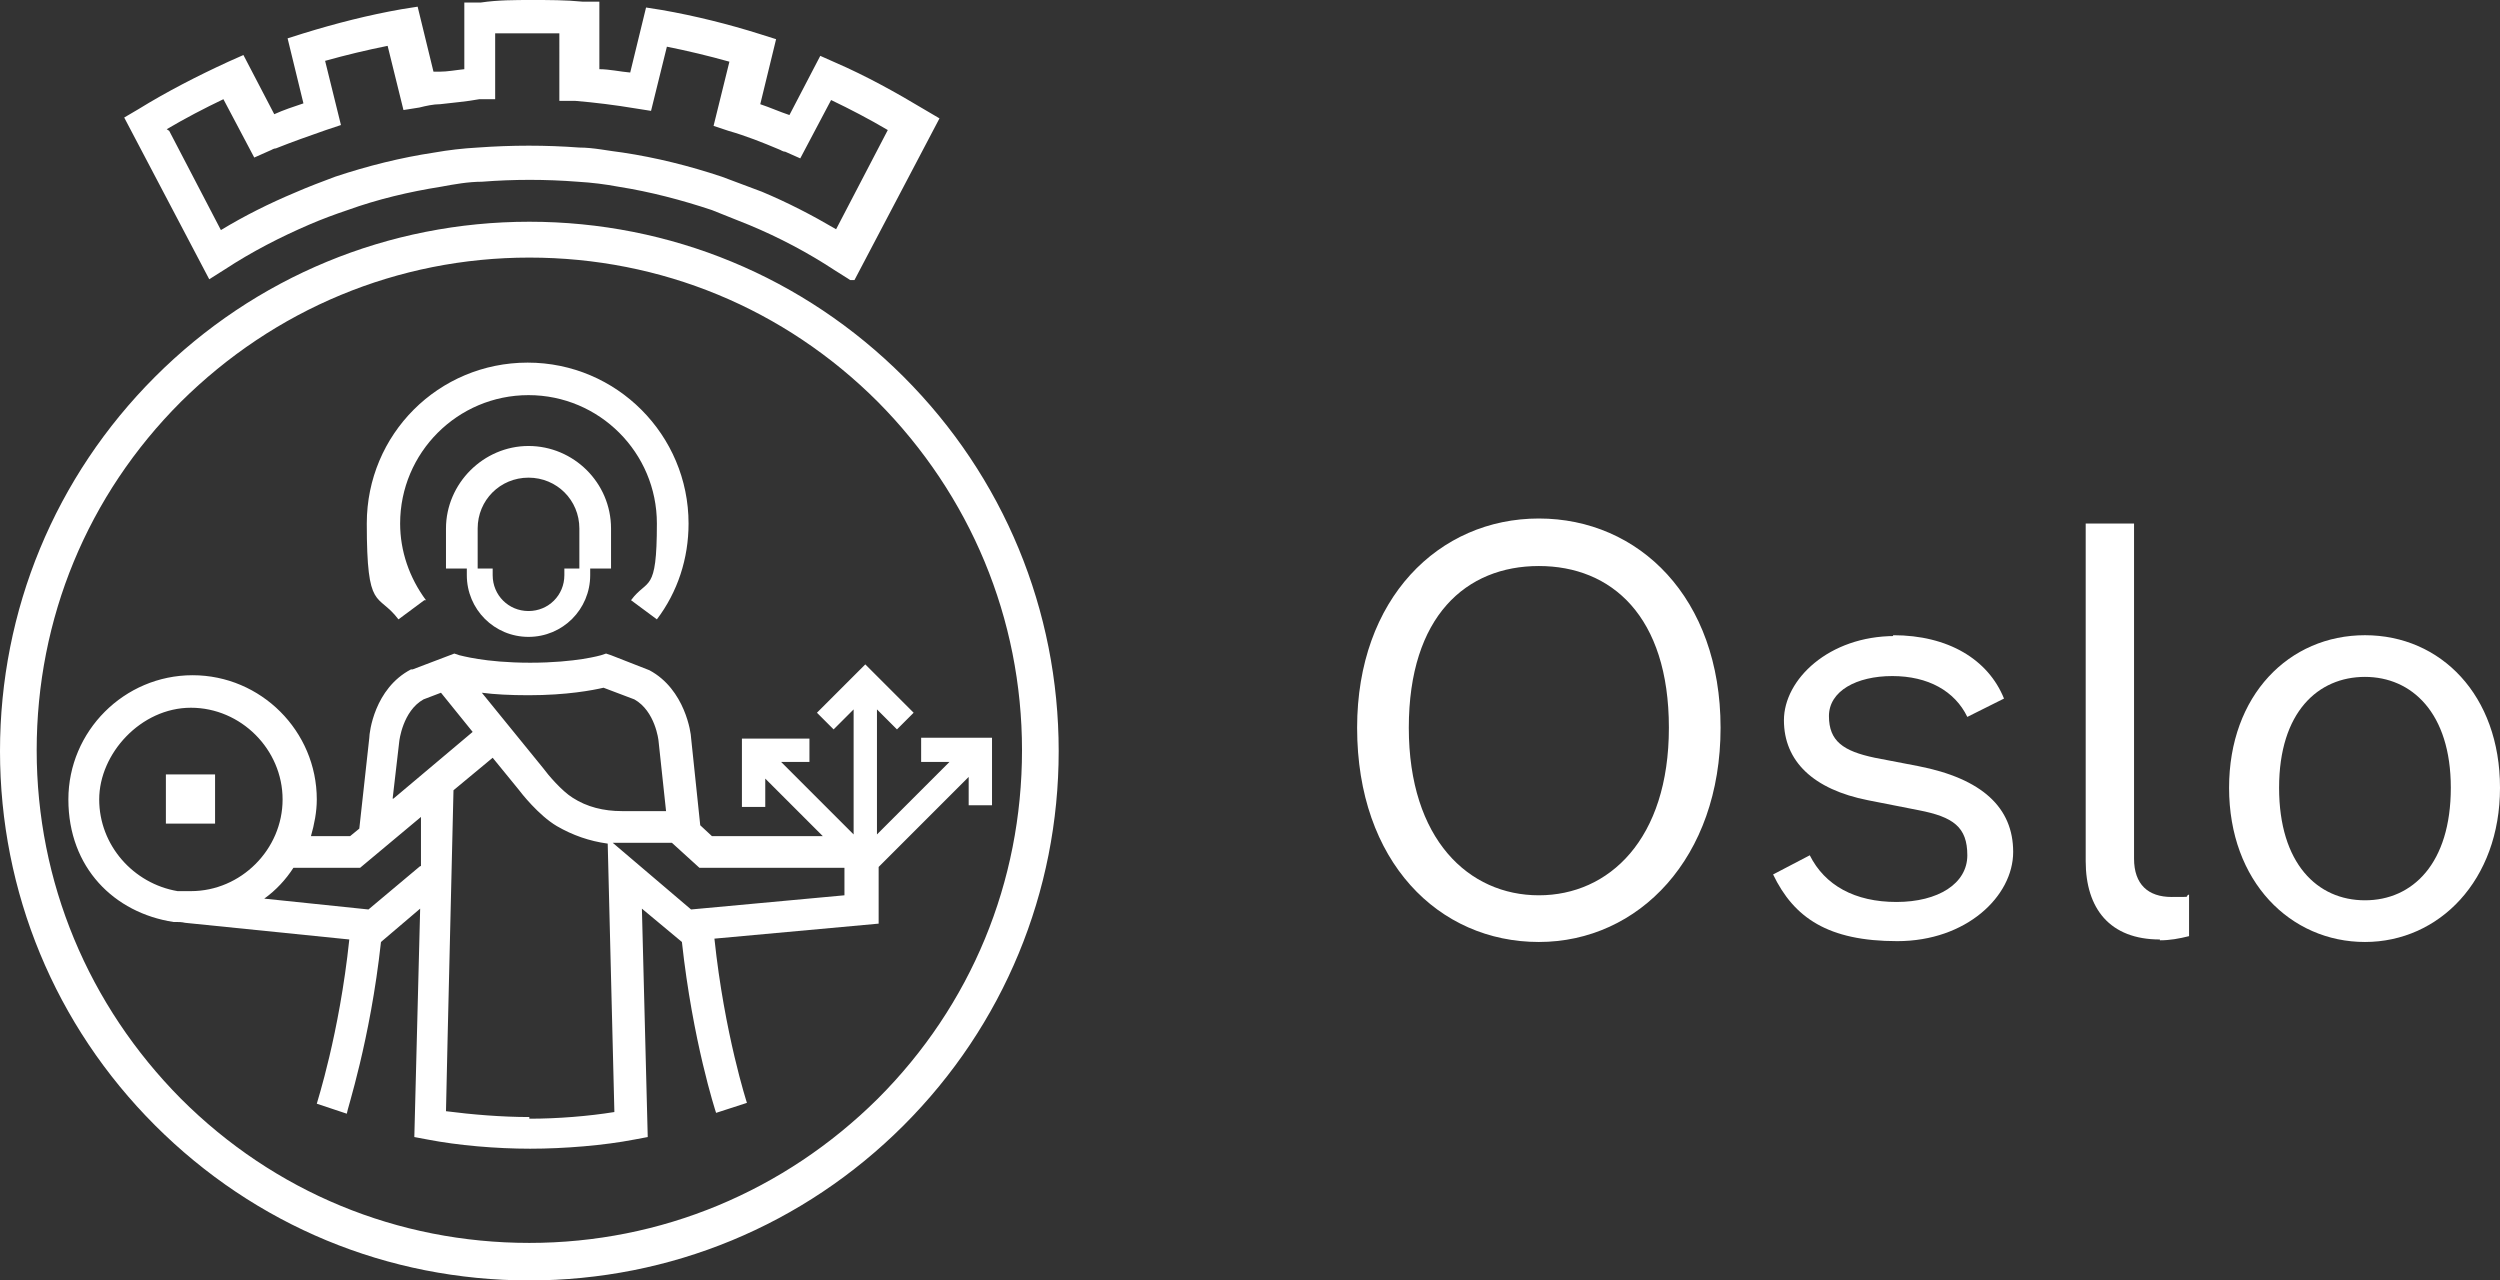 <?xml version="1.0" encoding="UTF-8"?>
<svg xmlns="http://www.w3.org/2000/svg" version="1.1" viewBox="0 0 299.9 153.6">
  <rect x="0" y="0" width="299.9" height="153.6" fill="#333333" stroke="none"/>
  <defs>
    <style>
      .cls-1 {
        fill: #fff;
      }
    </style>
  </defs>
  <!-- Generator: Adobe Illustrator 28.7.4, SVG Export Plug-In . SVG Version: 1.2.0 Build 166)  -->
  <g>
    <g id="Layer_1">
      <g id="RGB_Logo_Hvit">
        <g>
          <g>
            <path class="cls-1" d="M102,33.6l-1.9-1.2c-3.2-2.1-6.6-3.9-10.2-5.4h0c-1.5-.6-3-1.2-4.5-1.8-3.6-1.2-7.4-2.2-11.2-2.8-1.6-.3-3.2-.5-4.9-.6-3.8-.3-7.7-.3-11.5,0-1.6,0-3.3.3-4.9.6-3.8.6-7.6,1.5-11.2,2.8-1.5.5-3.1,1.1-4.5,1.7h0c-3.5,1.5-7,3.3-10.2,5.4l-1.9,1.2L14.9,14.1l1.7-1c3.4-2.1,7.1-4,10.8-5.7l1.8-.8,3.7,7.1c1.1-.5,2.3-.9,3.5-1.3l-1.9-7.8,1.9-.6c3.9-1.2,7.8-2.2,11.8-2.9l1.9-.3,1.9,7.8h.7c1,0,2-.2,3-.3V.3h2c2-.3,4.1-.3,6.1-.3s4.1,0,6.1.2h2v8.1c1.2,0,2.5.3,3.7.4l1.9-7.8,1.9.3c4,.7,8,1.7,11.8,2.9l1.9.6-1.9,7.8c1.2.4,2.3.9,3.5,1.3l3.7-7.1,1.8.8c3.7,1.6,7.3,3.6,10.8,5.7l1.7,1-10.2,19.4h-.5ZM20.3,15.7l6.2,11.9c2.8-1.7,5.8-3.2,8.9-4.5h0c1.6-.7,3.2-1.3,4.8-1.9,3.9-1.3,7.9-2.3,11.9-2.9,1.7-.3,3.4-.5,5.2-.6,4.1-.3,8.2-.3,12.2,0,1.7,0,3.5.4,5.2.6,4,.6,8,1.6,11.9,2.9,1.6.6,3.2,1.2,4.8,1.8h0c3.1,1.3,6,2.8,8.9,4.5l6.2-11.9c-2.2-1.3-4.5-2.5-6.8-3.6l-3.7,7-1.8-.8c-.3,0-.5-.2-.8-.3-1.9-.8-3.9-1.6-6-2.2l-1.8-.6,1.9-7.7c-2.5-.7-5-1.3-7.5-1.8l-1.9,7.7-1.9-.3c-2.4-.4-4.8-.7-7.2-.9h-1.9V4c-2.6,0-5.1,0-7.7,0v7.9h-1.9c-1.6.3-3.1.4-4.7.6-.8,0-1.7.2-2.5.4l-1.9.3-1.9-7.7c-2.5.5-5,1.1-7.5,1.8l1.9,7.7-1.8.6c-2,.7-4,1.4-6,2.2-.3,0-.5.2-.8.3l-1.8.8-3.7-7c-2.3,1.1-4.6,2.3-6.8,3.6l.3.2Z"/>
            <path class="cls-1" d="M63.5,153.6c-17,0-32.9-6.6-44.9-18.6S0,107,0,90.1s6.6-32.9,18.6-44.9c12-12,28-18.6,44.9-18.6s32.9,6.6,44.9,18.6c12,12,18.6,28,18.6,44.9s-6.6,32.9-18.6,44.9-28,18.6-44.9,18.6h0ZM63.5,30.9c-15.8,0-30.6,6.2-41.8,17.3-11.2,11.2-17.3,26-17.3,41.8s6.2,30.6,17.3,41.8c11.2,11.2,26,17.3,41.8,17.3s30.6-6.2,41.8-17.3c11.2-11.2,17.3-26,17.3-41.8s-6.2-30.6-17.3-41.8c-11.2-11.2-26-17.3-41.8-17.3Z"/>
            <g>
              <path class="cls-1" d="M51.1,72c-2-2.7-3.1-5.9-3.1-9.2,0-8.5,6.9-15.4,15.4-15.4s15.4,6.9,15.4,15.4-1.1,6.5-3.1,9.2l3.1,2.3c2.5-3.3,3.8-7.3,3.8-11.5,0-10.6-8.6-19.3-19.3-19.3s-19.3,8.6-19.3,19.3,1.3,8.2,3.8,11.5l3.1-2.3h.2Z"/>
              <path class="cls-1" d="M63.4,76.4c4.1,0,7.4-3.3,7.4-7.4v-.8h2.5v-4.8c0-5.5-4.5-9.9-9.9-9.9s-9.9,4.5-9.9,9.9v4.8h2.5v.8c0,4.1,3.3,7.4,7.4,7.4ZM57.3,63.4c0-3.4,2.7-6.1,6.1-6.1s6.1,2.7,6.1,6.1v4.8h-1.8v.8c0,2.4-1.9,4.3-4.3,4.3s-4.3-1.9-4.3-4.3v-.8h-1.8v-4.8Z"/>
              <rect class="cls-1" x="19.9" y="92.9" width="5.9" height="5.9"/>
              <path class="cls-1" d="M110.5,88.6v2.8h3.4l-8.7,8.7v-15l2.4,2.4,2-2-5.8-5.8-5.8,5.8,2,2,2.4-2.4v15l-8.7-8.7h3.4v-2.8h-8.1v8.2h2.8v-3.4l6.9,6.9h-13.3l-1.4-1.3-1.1-10.5c0-.5-.7-5.8-5-8.1l-4.6-1.8-.6-.2-.6.2s-3,.9-8.5.9-8.4-.9-8.5-.9l-.6-.2-5,1.9h-.2c-4.4,2.3-5,7.6-5,8.2l-1.2,10.9-1.1.9h-4.7c.4-1.4.7-2.9.7-4.4,0-8.2-6.7-14.9-14.9-14.9s-14.9,6.7-14.9,14.9,5.5,13.6,12.6,14.7h.2c.4,0,.8,0,1.2.1l19.7,2c-1.2,11.4-3.9,19.6-3.9,19.7h0l1.8.6,1.8.6c0-.4,2.8-8.7,4.1-20.6l4.7-4-.7,27.4,1.6.3c3.6.7,8.2,1.1,12.3,1.1s8.9-.4,12.5-1.1l1.6-.3-.7-27.4,4.8,4c1.3,11.9,4,20.2,4.1,20.5l3.7-1.2s-2.7-8.3-3.9-19.7l19.7-1.8v-6.8l10.8-10.8v3.4h2.8v-8.1h-8.5ZM63.4,83.4c4.6,0,7.7-.6,9-.9l3.7,1.4c2.5,1.4,2.9,4.9,2.9,5l.9,8.4h-5.3c-2.2,0-4.2-.5-5.9-1.6-1.3-.8-3-2.8-3.5-3.5l-7.4-9.1c1.5.2,3.4.3,5.6.3h0ZM22.9,106.9h-1.6c-5.3-.9-9.4-5.5-9.4-11s5-11,11-11,11,5,11,11-5,11-11,11ZM50.4,103.9l-6.2,5.2-12.5-1.3c1.4-1,2.6-2.3,3.5-3.7h8l7.3-6.1v5.9h-.1ZM47.1,95.8l.8-6.9h0s.4-3.6,2.9-5l2.1-.8,3.8,4.7-9.5,8h-.1ZM63.5,134c-3.3,0-6.9-.3-10-.7l.2-9h0l.7-29.5,4.7-3.9,3.1,3.8c.3.4,2.4,3.1,4.6,4.4,1.9,1.1,3.9,1.8,6.1,2.1l.8,32.2c-3.1.5-6.8.8-10.2.8v-.2ZM101.3,107.4l-18.4,1.7-9.4-8h7.1l3.3,3h17.4v3.3Z"/>
            </g>
          </g>
          <g>
            <path class="cls-1" d="M162.8,87.3c0-15.5,9.8-25.1,21.8-25.1s21.8,9.5,21.8,25.1-9.8,25.7-21.8,25.7-21.8-9.6-21.8-25.7h0ZM200.2,87.3c0-13.4-6.9-19.4-15.6-19.4s-15.6,6-15.6,19.4,7.2,20.1,15.6,20.1,15.6-6.7,15.6-20.1Z"/>
            <path class="cls-1" d="M227.1,76.2c6.6,0,11.4,2.9,13.3,7.6l-4.4,2.2c-1.5-3.1-4.7-4.9-9-4.9s-7.6,1.8-7.6,4.8,1.7,4.2,5.5,5l5.2,1c7.7,1.5,11.4,5,11.4,10.3s-5.6,10.7-13.9,10.7-12.4-2.8-14.9-8l4.4-2.3c1.8,3.6,5.4,5.6,10.4,5.6s8.5-2.2,8.5-5.6-1.7-4.6-5.8-5.4l-6.1-1.2c-6.6-1.3-10.1-4.7-10.1-9.6s5.4-10.1,13.3-10.1h-.2Z"/>
            <path class="cls-1" d="M259.1,112.7c-6,0-8.9-3.7-8.9-9.4v-40.5h5.8v40.2c0,3.1,1.7,4.6,4.5,4.6s1.4,0,2.1-.3v5c-1.2.3-2.3.5-3.5.5h0Z"/>
            <path class="cls-1" d="M267.4,94.5c0-11.1,7.2-18.3,16.3-18.3s16.2,7.2,16.2,18.3-7.3,18.5-16.2,18.5-16.3-7.2-16.3-18.5ZM294,94.5c0-9-4.7-13.3-10.3-13.3s-10.3,4.2-10.3,13.3,4.6,13.5,10.3,13.5,10.3-4.4,10.3-13.5Z"/>
          </g>
        </g>
      </g>
    </g>
  </g>
</svg>